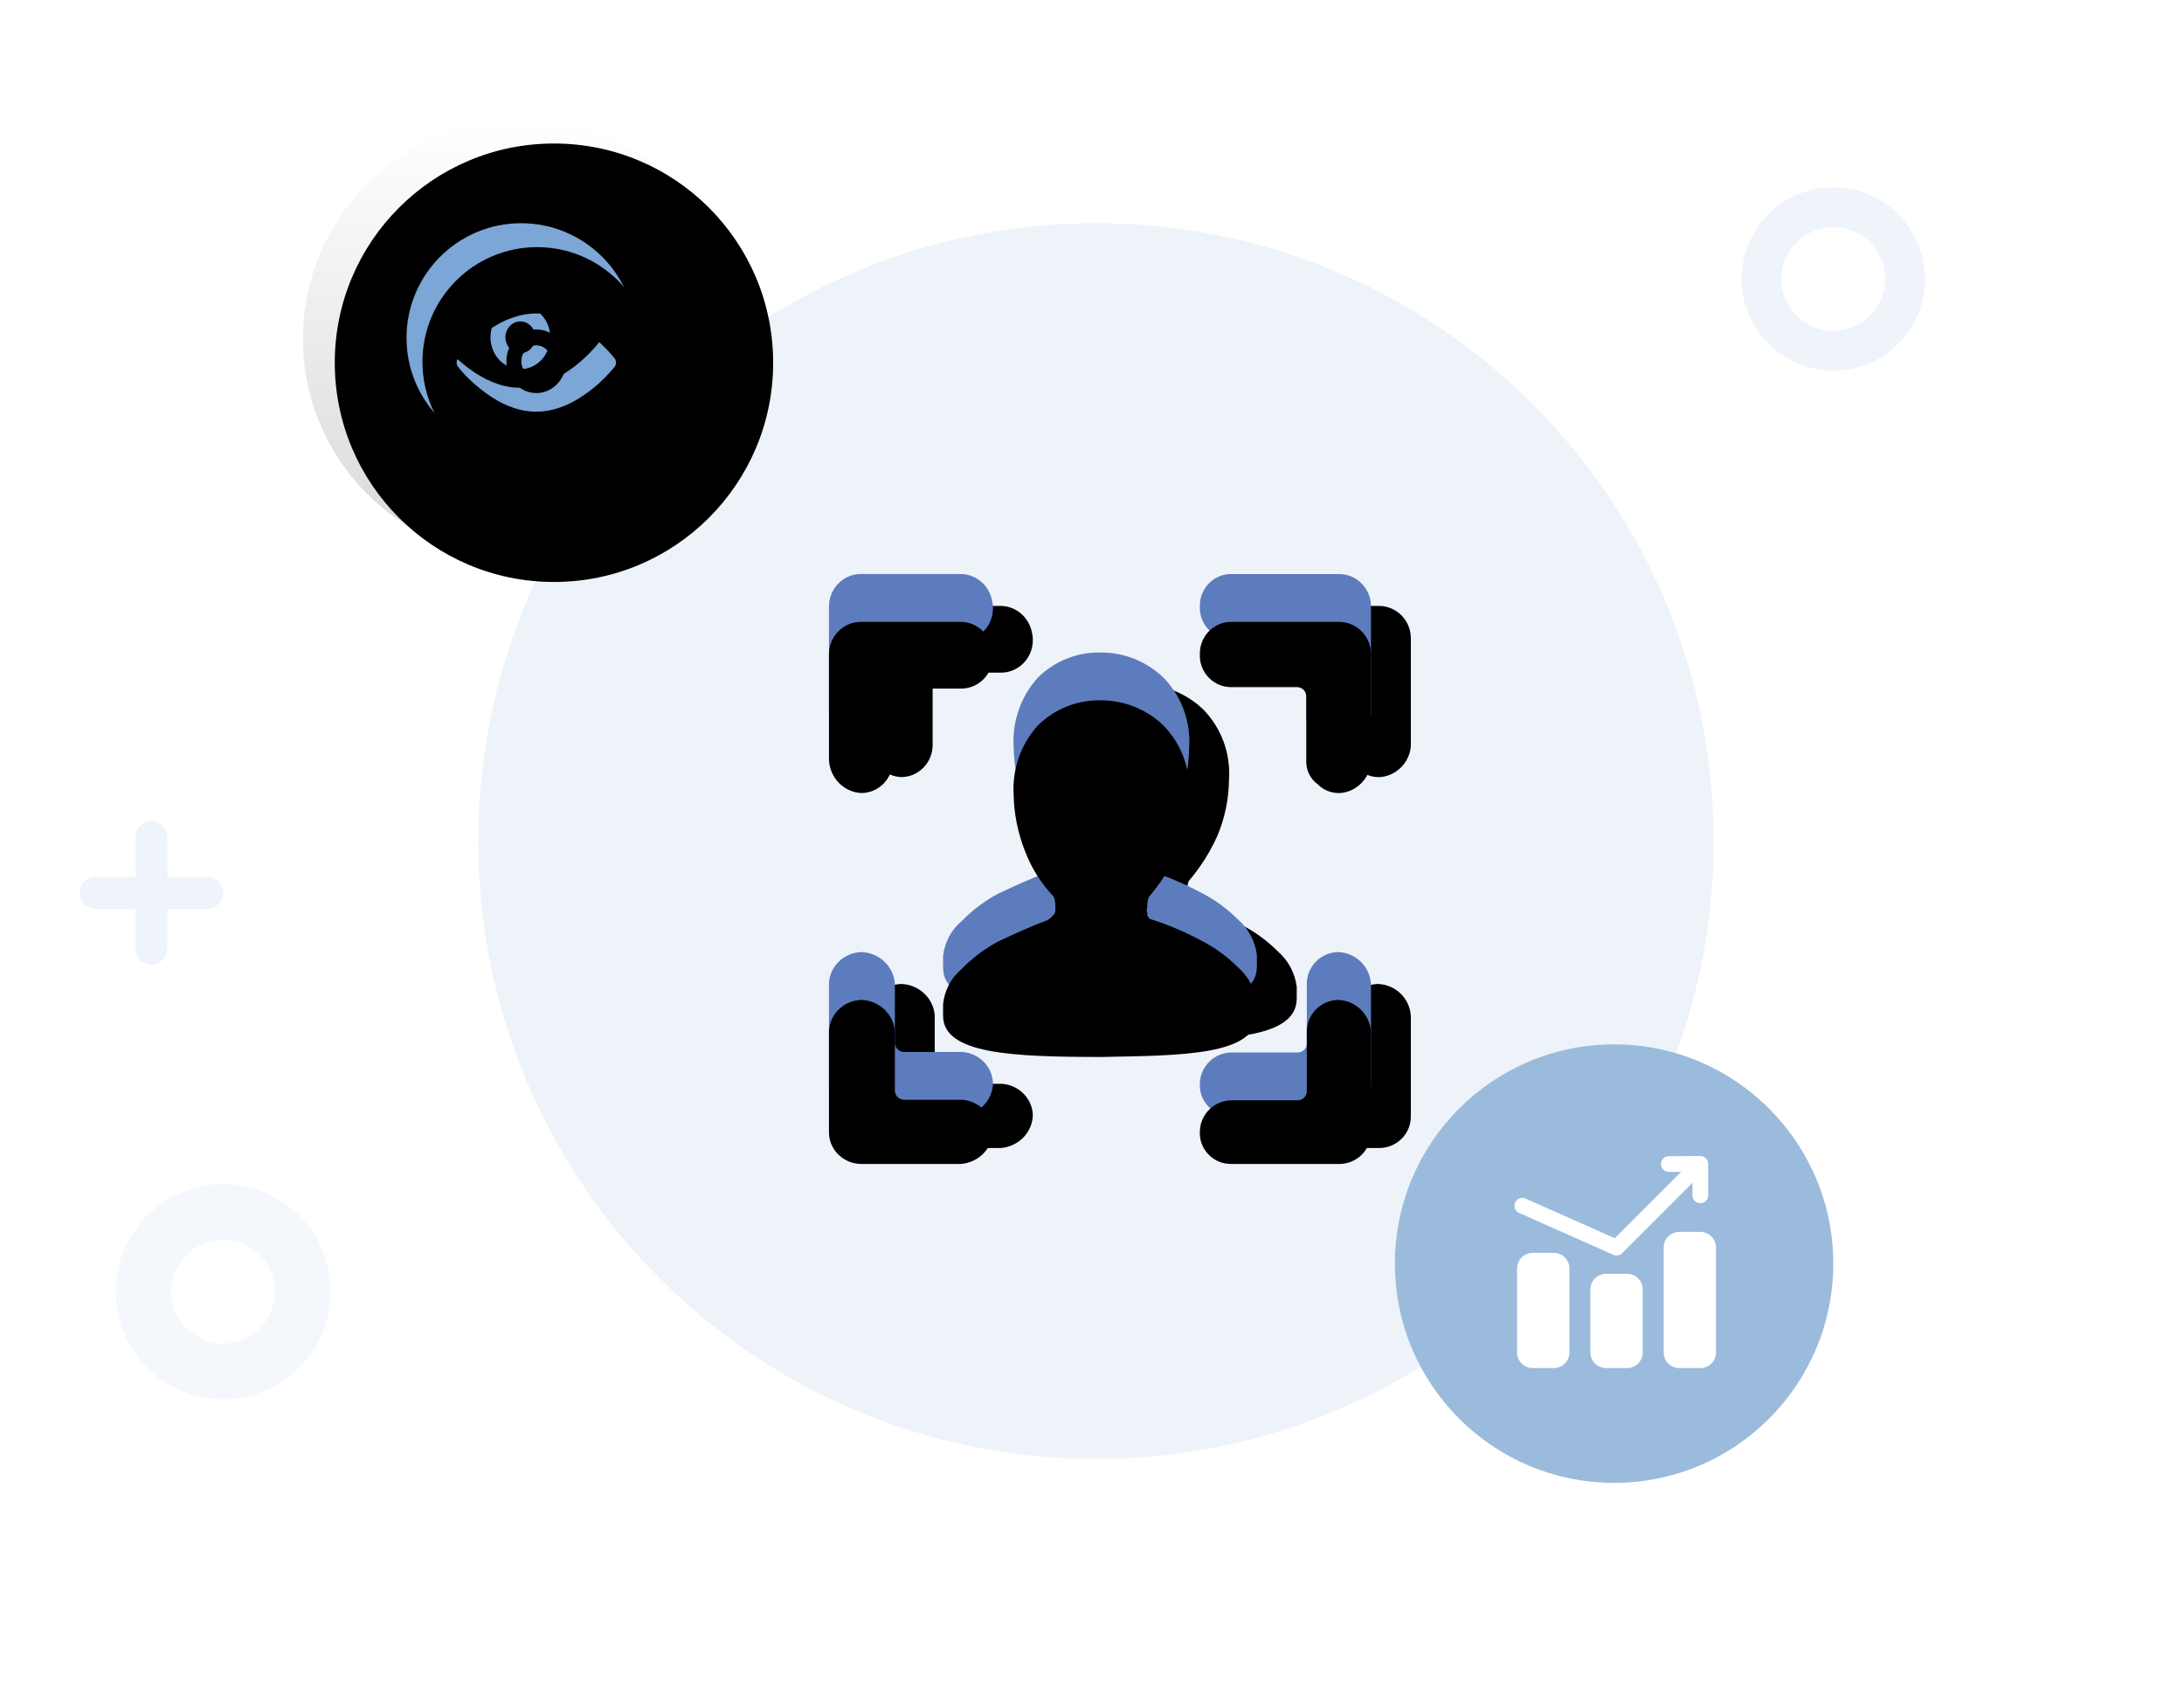 <?xml version="1.0" encoding="UTF-8"?>
<svg width="274px" height="211px" viewBox="0 0 274 211" version="1.1" xmlns="http://www.w3.org/2000/svg" xmlns:xlink="http://www.w3.org/1999/xlink">
    <title>编组 43</title>
    <defs>
        <path d="M154.827,140 L154.468,140 C153.389,140.012 152.353,139.58 151.608,138.807 C150.862,138.034 150.472,136.989 150.532,135.921 C150.551,134.86 150.996,133.851 151.769,133.118 C152.542,132.384 153.578,131.988 154.647,132.016 L162.877,132.016 C163.452,131.977 163.91,131.524 163.949,130.953 L163.949,123.502 C163.922,122.442 164.322,121.414 165.061,120.648 C165.8,119.882 166.818,119.44 167.887,119.421 C170.122,119.507 171.914,121.285 172,123.502 L172,136.097 C171.981,138.245 170.23,139.981 168.064,140 L154.827,140 Z M108.045,140 C105.819,139.982 104.02,138.23 104,136.064 L104,123.359 C104.083,121.219 105.846,119.502 108.045,119.421 C110.281,119.486 112.106,121.187 112.27,123.359 L112.27,130.874 C112.31,131.45 112.781,131.909 113.373,131.948 L120.718,131.948 C122.851,132.105 124.517,133.805 124.579,135.886 C124.512,138.064 122.766,139.84 120.534,140 L108.045,140 Z M118.316,121.415 L118.316,119.945 C118.498,118.215 119.342,116.627 120.665,115.527 C122.039,114.116 123.623,112.936 125.359,112.029 C127.344,111.108 129.331,110.188 131.317,109.452 C131.503,109.452 131.503,109.262 131.679,109.262 L132.22,108.71 C132.365,108.494 132.431,108.233 132.406,107.972 C132.433,107.474 132.37,106.975 132.22,106.5 C130.65,104.867 129.422,102.925 128.609,100.794 C127.699,98.512 127.209,96.079 127.165,93.616 C126.992,90.427 128.1,87.303 130.235,84.964 C132.367,82.883 135.228,81.76 138.179,81.847 C141.062,81.851 143.836,82.969 145.943,84.976 C148.23,87.302 149.414,90.526 149.187,93.812 C149.161,96.217 148.671,98.593 147.745,100.806 C146.821,102.877 145.604,104.799 144.133,106.511 C143.983,106.923 143.919,107.362 143.946,107.801 C143.76,108.168 143.946,108.352 143.946,108.721 C143.946,108.912 143.946,108.912 144.133,109.089 C144.133,109.139 144.153,109.187 144.188,109.223 C144.223,109.259 144.27,109.279 144.319,109.279 C146.439,109.946 148.494,110.808 150.46,111.856 C152.261,112.742 153.908,113.924 155.335,115.354 C156.625,116.481 157.461,118.053 157.684,119.77 L157.684,121.242 C157.684,126.394 148.295,126.394 138.183,126.579 C126.984,126.575 118.318,126.206 118.318,121.421 L118.316,121.415 Z M168.031,93.472 C167.018,93.501 166.038,93.105 165.324,92.38 C164.445,91.751 163.91,90.74 163.882,89.653 L163.882,81.284 C163.843,80.699 163.381,80.232 162.8,80.192 L154.501,80.192 C153.413,80.205 152.369,79.762 151.617,78.97 C150.865,78.177 150.472,77.105 150.532,76.01 C150.519,74.912 150.958,73.858 151.745,73.1 C152.532,72.341 153.595,71.945 154.682,72.006 L168.031,72.006 C170.215,72.026 171.981,73.806 172,76.008 L172,89.653 C171.8,91.673 170.216,93.271 168.212,93.472 L168.031,93.472 Z M104.001,89.287 L104.001,76.188 C103.974,75.101 104.371,74.048 105.106,73.262 C105.841,72.476 106.852,72.023 107.915,72.003 L120.362,72.003 C122.323,71.931 124.05,73.314 124.454,75.278 C124.762,76.508 124.493,77.815 123.726,78.814 C122.958,79.812 121.78,80.389 120.538,80.373 L113.075,80.373 C112.502,80.412 112.045,80.879 112.007,81.465 L112.007,89.471 C111.988,91.673 110.247,93.454 108.093,93.474 C105.869,93.386 104.086,91.561 104.001,89.287 Z" id="path-1"></path>
        <filter x="-11.8%" y="-13.2%" width="138.2%" height="138.2%" filterUnits="objectBoundingBox" id="filter-2">
            <feOffset dx="5" dy="4" in="SourceAlpha" result="shadowOffsetOuter1"></feOffset>
            <feGaussianBlur stdDeviation="3.5" in="shadowOffsetOuter1" result="shadowBlurOuter1"></feGaussianBlur>
            <feColorMatrix values="0 0 0 0 0.365   0 0 0 0 0.486   0 0 0 0 0.741  0 0 0 0.41 0" type="matrix" in="shadowBlurOuter1"></feColorMatrix>
        </filter>
        <filter x="-13.2%" y="-14.7%" width="141.2%" height="141.2%" filterUnits="objectBoundingBox" id="filter-3">
            <feGaussianBlur stdDeviation="4" in="SourceAlpha" result="shadowBlurInner1"></feGaussianBlur>
            <feOffset dx="0" dy="6" in="shadowBlurInner1" result="shadowOffsetInner1"></feOffset>
            <feComposite in="shadowOffsetInner1" in2="SourceAlpha" operator="arithmetic" k2="-1" k3="1" result="shadowInnerInner1"></feComposite>
            <feColorMatrix values="0 0 0 0 0.479   0 0 0 0 0.603   0 0 0 0 0.864  0 0 0 1 0" type="matrix" in="shadowInnerInner1"></feColorMatrix>
        </filter>
        <linearGradient x1="50%" y1="0%" x2="50%" y2="100%" id="linearGradient-4">
            <stop stop-color="#FFFFFF" offset="0%"></stop>
            <stop stop-color="#D8D8DC" offset="100%"></stop>
        </linearGradient>
        <circle id="path-5" cx="65.5" cy="42.5" r="27.5"></circle>
        <filter x="-9.1%" y="-9.1%" width="118.2%" height="118.2%" filterUnits="objectBoundingBox" id="filter-6">
            <feGaussianBlur stdDeviation="3" in="SourceAlpha" result="shadowBlurInner1"></feGaussianBlur>
            <feOffset dx="4" dy="3" in="shadowBlurInner1" result="shadowOffsetInner1"></feOffset>
            <feComposite in="shadowOffsetInner1" in2="SourceAlpha" operator="arithmetic" k2="-1" k3="1" result="shadowInnerInner1"></feComposite>
            <feColorMatrix values="0 0 0 0 0.887   0 0 0 0 0.887   0 0 0 0 0.887  0 0 0 1 0" type="matrix" in="shadowInnerInner1"></feColorMatrix>
        </filter>
        <path d="M65.388,28 C73.329,28.003 79.764,34.442 79.764,42.382 C79.762,46.199 78.243,49.858 75.543,52.556 C72.842,55.253 69.181,56.767 65.364,56.764 C57.423,56.754 50.993,50.311 51,42.37 C51.007,34.429 57.447,27.997 65.388,28 Z M63.584,36.49 C62.467,36.728 61.395,37.14 60.406,37.712 C58.822,38.623 57.39,39.776 56.164,41.132 C55.934,41.38 55.704,41.635 55.495,41.906 C55.216,42.238 55.216,42.722 55.495,43.053 C56.144,43.864 56.87,44.61 57.663,45.28 C59.325,46.722 61.226,47.93 63.325,48.415 C64.525,48.692 65.77,48.711 66.978,48.47 C68.095,48.232 69.168,47.82 70.156,47.248 C71.741,46.337 73.172,45.183 74.398,43.827 C74.628,43.578 74.858,43.324 75.068,43.053 C75.152,42.959 75.214,42.848 75.25,42.728 L75.277,42.605 L75.277,42.602 L75.28,42.58 C75.28,42.573 75.282,42.566 75.282,42.56 C75.283,42.556 75.283,42.551 75.284,42.547 L75.285,42.534 L75.285,42.534 L75.285,42.52 L75.285,42.481 C75.285,42.468 75.284,42.454 75.284,42.44 L75.283,42.427 L75.283,42.427 L75.282,42.414 L75.282,42.4 L75.279,42.38 L75.276,42.357 C75.276,42.356 75.276,42.355 75.276,42.355 C75.253,42.188 75.18,42.032 75.067,41.907 C74.418,41.095 73.692,40.35 72.898,39.68 C71.236,38.238 69.335,37.03 67.236,36.544 C66.037,36.267 64.792,36.249 63.584,36.49 Z M65.284,38.32 C67.356,38.32 69.035,40.108 69.035,42.313 C69.035,44.518 67.354,46.305 65.284,46.305 C63.214,46.305 61.534,44.519 61.534,42.313 C61.534,40.107 63.213,38.32 65.284,38.32 Z M65.284,40.317 C64.249,40.317 63.409,41.211 63.409,42.312 C63.409,43.362 64.171,44.223 65.138,44.302 L65.284,44.308 C66.32,44.309 67.159,43.416 67.159,42.313 C67.159,41.21 66.32,40.317 65.284,40.317 Z" id="path-7"></path>
        <filter x="-12.2%" y="-12.2%" width="124.3%" height="124.3%" filterUnits="objectBoundingBox" id="filter-8">
            <feGaussianBlur stdDeviation="2" in="SourceAlpha" result="shadowBlurInner1"></feGaussianBlur>
            <feOffset dx="2" dy="3" in="shadowBlurInner1" result="shadowOffsetInner1"></feOffset>
            <feComposite in="shadowOffsetInner1" in2="SourceAlpha" operator="arithmetic" k2="-1" k3="1" result="shadowInnerInner1"></feComposite>
            <feColorMatrix values="0 0 0 0 0.564   0 0 0 0 0.765   0 0 0 0 0.995  0 0 0 1 0" type="matrix" in="shadowInnerInner1"></feColorMatrix>
        </filter>
    </defs>
    <g id="页面-1" stroke="none" stroke-width="1" fill="none" fill-rule="evenodd">
        <g id="智能语音" transform="translate(-1198, -3159)">
            <g id="编组-43" transform="translate(1198, 3159)">
                <rect id="矩形" x="0" y="0" width="274" height="211"></rect>
                <path d="M60,105.5 C60,148.302 94.698,183 137.5,183 C180.302,183 215,148.302 215,105.5 C215,62.698 180.302,28 137.5,28 C94.698,28 60,62.698 60,105.5 Z" id="路径备份" fill="#78A4D6" fill-rule="nonzero" opacity="0.125"></path>
                <g id="形状" fill-rule="nonzero">
                    <use fill="black" fill-opacity="1" filter="url(#filter-2)" xlink:href="#path-1"></use>
                    <use fill="#5D7CBD" xlink:href="#path-1"></use>
                    <use fill="black" fill-opacity="1" filter="url(#filter-3)" xlink:href="#path-1"></use>
                </g>
                <circle id="椭圆形备份-8" stroke="#EEF4FA" stroke-width="7" opacity="0.679" cx="28" cy="162.023" r="10"></circle>
                <path d="M19,103 C20.105,103 21,103.895 21,105 L20.999,109.999 L26,110 C27.105,110 28,110.895 28,112 C28,113.105 27.105,114 26,114 L20.999,113.999 L21,119 C21,120.105 20.105,121 19,121 C17.895,121 17,120.105 17,119 L16.999,113.999 L12,114 C10.895,114 10,113.105 10,112 C10,110.895 10.895,110 12,110 L16.999,109.999 L17,105 C17,103.895 17.895,103 19,103 Z" id="形状结合备份-2" fill="#EEF4FA"></path>
                <circle id="椭圆形备份-6" stroke="#EEF4FA" stroke-width="5" cx="230" cy="35" r="9"></circle>
                <g id="椭圆形备份-7">
                    <use fill="url(#linearGradient-4)" fill-rule="evenodd" xlink:href="#path-5"></use>
                    <use fill="black" fill-opacity="1" filter="url(#filter-6)" xlink:href="#path-5"></use>
                </g>
                <circle id="椭圆形备份-17" fill="#9BBBDD" fill-rule="nonzero" cx="202.5" cy="158.5" r="27.5"></circle>
                <path d="M213.319,154.526 C214.407,154.526 215.29,155.409 215.29,156.498 L215.29,169.634 C215.29,170.723 214.407,171.606 213.319,171.606 L210.693,171.606 C209.604,171.606 208.721,170.723 208.721,169.634 L208.721,156.495 C208.721,155.407 209.604,154.524 210.693,154.524 L213.319,154.524 L213.319,154.526 Z M194.927,157.153 C196.015,157.153 196.898,158.036 196.898,159.124 L196.898,169.632 C196.898,170.72 196.015,171.604 194.927,171.604 L192.3,171.604 C191.212,171.604 190.329,170.721 190.329,169.632 L190.329,159.122 C190.329,158.033 191.212,157.15 192.3,157.15 L194.927,157.15 L194.927,157.153 Z M204.123,159.779 C205.211,159.779 206.094,160.662 206.094,161.75 L206.094,169.632 C206.094,170.72 205.211,171.604 204.123,171.604 L201.496,171.604 C200.408,171.604 199.524,170.721 199.524,169.632 L199.524,161.75 C199.524,160.662 200.408,159.779 201.496,159.779 L204.123,159.779 L204.123,159.779 Z M210.924,146.988 L209.373,146.998 C208.829,147.001 208.385,146.564 208.38,146.019 C208.375,145.478 208.814,145.034 209.357,145.029 L213.311,145 C213.565,144.998 213.82,145.094 214.015,145.289 C214.111,145.385 214.184,145.496 214.23,145.613 C214.274,145.717 214.303,145.847 214.303,145.985 L214.303,149.944 C214.303,150.487 213.862,150.929 213.319,150.929 C212.776,150.929 212.334,150.487 212.334,149.944 L212.334,148.364 L203.507,157.191 C203.219,157.48 202.782,157.56 202.411,157.394 L190.586,152.141 C190.09,151.92 189.864,151.339 190.085,150.84 C190.305,150.344 190.888,150.118 191.386,150.339 L202.59,155.318 L210.924,146.988 Z" id="形状" fill="#FFFFFF" fill-rule="nonzero"></path>
                <g id="形状结合" fill-rule="nonzero">
                    <use fill="#7BA6D6" xlink:href="#path-7"></use>
                    <use fill="black" fill-opacity="1" filter="url(#filter-8)" xlink:href="#path-7"></use>
                </g>
            </g>
        </g>
    </g>
</svg>
